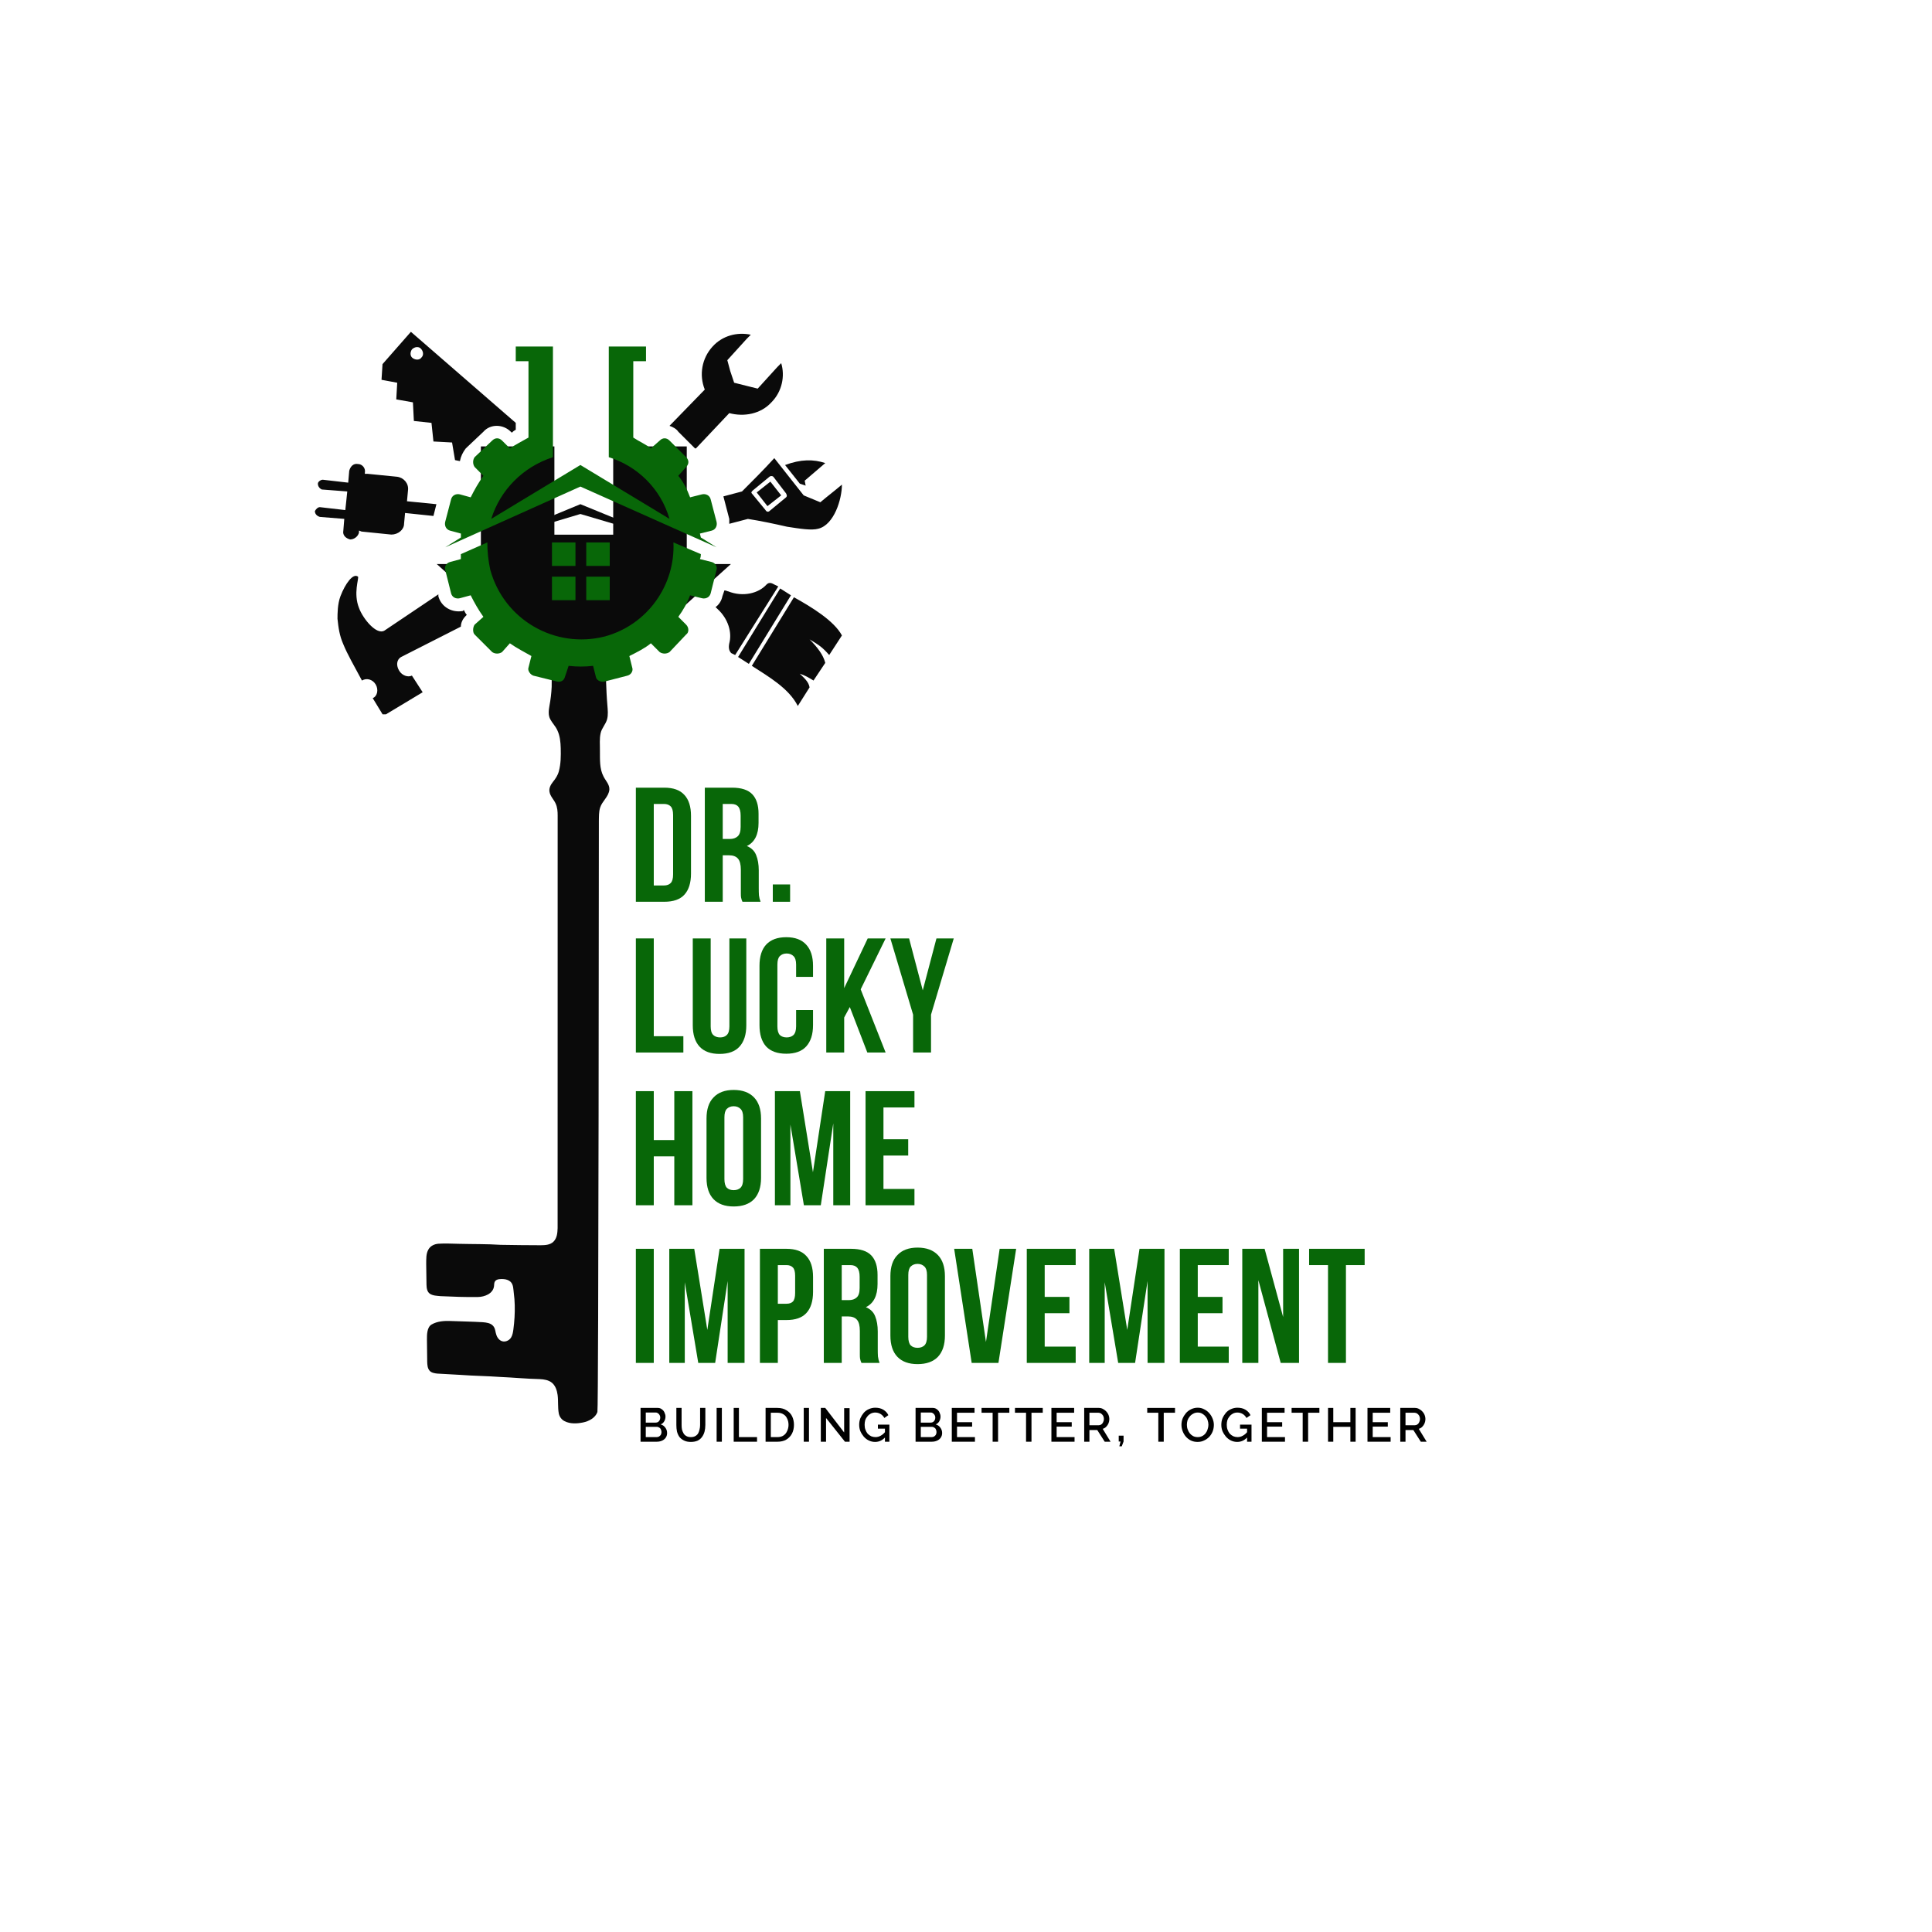 <svg xmlns="http://www.w3.org/2000/svg" xmlns:xlink="http://www.w3.org/1999/xlink" width="200" zoomAndPan="magnify" viewBox="0 0 150 150" height="200" preserveAspectRatio="xMidYMid meet" version="1.0"><defs><g/><clipPath id="38a216e1c5"><path d="M 33.055 50.949 L 56.754 50.949 L 56.754 110.648 L 33.055 110.648 Z M 33.055 50.949 " clip-rule="nonzero"/></clipPath><clipPath id="f9b479883c"><path d="M 33.957 34.57 L 56.758 34.57 L 56.758 54.07 L 33.957 54.07 Z M 33.957 34.57 " clip-rule="nonzero"/></clipPath><clipPath id="8ed9c388d2"><path d="M 24.422 25.762 L 65.52 25.762 L 65.52 55.461 L 24.422 55.461 Z M 24.422 25.762 " clip-rule="nonzero"/></clipPath></defs><g clip-path="url(#38a216e1c5)"><path fill="#0a0a0a" d="M 46.648 25.051 C 46.93 25.176 47.184 25.359 47.402 25.574 C 48.219 26.328 48.812 27.23 48.91 28.363 C 48.941 28.746 48.957 29.086 49.402 29.109 C 49.816 29.105 50.227 29.152 50.641 29.164 C 51.195 29.184 51.73 29.348 52.242 29.539 C 52.867 29.781 53.441 30.148 53.922 30.617 C 54.363 31.035 54.77 31.496 55.086 32.016 C 55.402 32.539 55.719 33.078 55.879 33.672 C 56.758 36.863 55.664 40.34 53.965 43.066 C 53.66 43.562 53.344 44.051 53.008 44.523 C 52.723 44.922 52.391 45.277 52.098 45.668 C 51.641 46.258 51.105 46.781 50.633 47.355 C 50.352 47.695 50.035 48.004 49.703 48.289 C 49.312 48.629 48.949 48.992 48.57 49.332 C 48.086 49.766 47.691 50.297 47.402 50.875 C 47.098 51.504 47.035 52.223 47.055 52.91 C 47.078 53.52 47.102 54.133 47.156 54.742 C 47.184 55.109 47.23 55.488 47.133 55.848 C 47.027 56.234 46.719 56.527 46.633 56.922 C 46.531 57.371 46.586 57.832 46.578 58.289 C 46.586 58.961 46.535 59.676 46.859 60.289 C 47.02 60.617 47.332 60.906 47.312 61.301 C 47.266 61.855 46.75 62.195 46.594 62.703 C 46.488 63.039 46.504 63.395 46.496 63.742 C 46.496 63.742 46.477 109.371 46.383 109.629 C 46.219 110.09 45.711 110.352 45.258 110.441 C 44.789 110.535 44.27 110.562 43.836 110.34 C 43.598 110.223 43.434 109.992 43.383 109.734 C 43.297 109.262 43.355 108.781 43.293 108.309 C 43.246 107.961 43.133 107.598 42.859 107.363 C 42.594 107.141 42.234 107.09 41.898 107.074 C 40.871 107.051 39.852 106.949 38.828 106.906 C 37.805 106.832 36.781 106.824 35.758 106.746 C 35.156 106.703 34.551 106.688 33.949 106.645 C 33.734 106.621 33.492 106.586 33.348 106.414 C 33.184 106.219 33.176 105.953 33.168 105.711 C 33.164 105.145 33.152 104.578 33.148 104.012 C 33.145 103.633 33.145 103.043 33.512 102.832 C 33.949 102.578 34.484 102.543 34.977 102.562 C 35.816 102.598 36.648 102.605 37.484 102.656 C 37.766 102.68 38.086 102.719 38.285 102.941 C 38.473 103.152 38.449 103.418 38.547 103.672 C 38.609 103.836 38.715 103.992 38.867 104.082 C 39.145 104.246 39.512 104.113 39.676 103.852 C 39.793 103.664 39.828 103.438 39.859 103.215 C 39.941 102.594 39.98 101.969 39.965 101.344 C 39.957 101.027 39.934 100.707 39.891 100.395 C 39.852 100.098 39.871 99.73 39.633 99.512 C 39.492 99.387 39.301 99.324 39.109 99.309 C 38.902 99.293 38.551 99.285 38.426 99.492 C 38.359 99.598 38.371 99.734 38.355 99.859 C 38.281 100.445 37.621 100.691 37.105 100.699 C 36.137 100.715 35.168 100.676 34.203 100.633 C 33.922 100.602 33.617 100.605 33.375 100.445 C 33.152 100.289 33.121 99.996 33.113 99.75 C 33.102 99.211 33.098 98.672 33.09 98.129 C 33.098 97.75 33.066 97.336 33.27 96.996 C 33.426 96.723 33.742 96.582 34.051 96.562 C 34.578 96.527 35.105 96.562 35.637 96.57 C 36.711 96.598 37.793 96.578 38.867 96.648 C 39.906 96.672 40.941 96.672 41.98 96.68 C 42.324 96.676 42.711 96.66 42.969 96.406 C 43.246 96.133 43.281 95.727 43.293 95.359 L 43.297 63.328 C 43.297 63.012 43.277 62.684 43.141 62.391 C 43 62.07 42.711 61.82 42.66 61.461 C 42.617 61.184 42.758 60.922 42.926 60.711 C 43.125 60.469 43.305 60.199 43.387 59.891 C 43.547 59.305 43.551 58.688 43.535 58.086 C 43.523 57.605 43.473 57.113 43.262 56.676 C 43.121 56.375 42.883 56.141 42.727 55.852 C 42.551 55.535 42.598 55.156 42.656 54.816 C 42.75 54.32 42.809 53.824 42.832 53.324 C 42.855 52.531 42.824 51.707 42.488 50.973 C 42.191 50.309 41.672 49.781 41.172 49.27 C 40.625 48.707 40.035 48.184 39.508 47.605 C 38.934 47.012 38.375 46.402 37.855 45.762 C 37.328 45.098 36.859 44.395 36.379 43.695 C 35.848 42.941 35.434 42.074 35.031 41.25 C 34.637 40.434 34.344 39.57 34.16 38.688 C 33.742 36.684 33.836 34.539 34.672 32.668 C 34.871 32.227 35.188 31.859 35.48 31.48 C 35.695 31.199 35.938 30.941 36.211 30.719 C 36.648 30.355 37.117 30.027 37.648 29.816 C 38.332 29.508 39.082 29.41 39.82 29.332 C 40.23 29.293 40.664 29.434 41.059 29.27 C 41.133 29.242 41.16 28.039 41.195 27.898 C 41.316 27.383 41.535 26.891 41.84 26.457 C 42.68 25.27 44.129 24.602 45.578 24.719 C 45.953 24.754 46.305 24.898 46.648 25.051 M 45.652 25.441 C 45.012 25.352 44.336 25.406 43.75 25.688 C 42.961 26.066 42.266 26.703 41.922 27.535 C 41.762 27.914 41.617 28.438 41.727 28.844 C 41.855 29.312 42.273 29.719 42.641 30.012 C 43 30.305 43.395 30.551 43.746 30.855 C 44.055 31.125 44.383 31.457 44.793 31.445 C 45.051 31.438 45.277 31.289 45.492 31.148 C 45.93 30.855 46.367 30.566 46.809 30.273 C 47.215 30.004 47.633 29.723 47.91 29.316 C 48.641 28.238 47.699 26.648 46.812 25.961 C 46.48 25.691 46.082 25.5 45.652 25.441 M 38.438 32.223 C 38.102 32.375 37.793 32.59 37.535 32.879 C 36.742 33.766 36.398 35.102 36.402 36.266 C 36.41 38.172 37.301 39.969 38.188 41.605 C 39.227 43.539 40.664 45.223 42.227 46.746 C 42.746 47.266 43.293 47.754 43.852 48.227 C 44.312 48.59 44.727 48.879 45.336 48.66 C 45.707 48.531 46.016 48.273 46.305 48.004 C 46.934 47.422 47.574 46.84 48.227 46.277 C 48.719 45.855 49.117 45.348 49.555 44.875 C 49.918 44.469 50.223 44.016 50.574 43.602 C 51.641 42.316 52.555 40.727 53.121 39.16 C 53.66 37.664 53.961 35.797 53.359 34.273 C 53.191 33.852 53.027 33.414 52.738 33.059 C 52.238 32.438 51.516 31.977 50.727 31.844 C 48.945 31.594 47.137 32.703 46.152 34.133 C 45.969 34.406 45.805 34.695 45.586 34.941 C 45.441 35.109 45.195 35.359 44.961 35.395 C 44.68 35.434 44.531 35.223 44.359 35.012 C 43.406 33.785 42.371 32.609 40.832 32.125 C 40.047 31.879 39.176 31.895 38.438 32.223 Z M 38.438 32.223 " fill-opacity="1" fill-rule="nonzero"/></g><g clip-path="url(#f9b479883c)"><path fill="#0a0a0a" d="M 47.609 34.66 L 47.609 41.512 L 43.043 41.512 L 43.043 34.66 L 37.336 34.66 L 37.336 43.793 L 33.91 43.793 L 45.328 54.07 L 56.746 43.793 L 53.32 43.793 L 53.32 34.66 Z M 47.609 34.66 " fill-opacity="1" fill-rule="nonzero"/></g><g clip-path="url(#8ed9c388d2)"><path fill="#0a0a0a" d="M 31.902 25.762 L 40.043 32.832 L 40.043 33.367 C 39.891 33.441 39.812 33.52 39.738 33.594 L 39.66 33.52 C 39.051 32.91 38.062 32.91 37.531 33.52 L 36.164 34.812 C 35.934 35.117 35.781 35.418 35.707 35.801 L 35.328 35.723 L 35.098 34.355 L 33.652 34.277 L 33.5 32.832 L 32.133 32.684 L 32.059 31.238 L 30.766 31.008 L 30.84 29.715 L 29.621 29.488 L 29.699 28.27 Z M 57.305 51.008 L 60.574 45.688 L 61.41 46.219 L 58.141 51.543 Z M 58.371 51.695 L 61.641 46.371 C 63.008 47.129 64.758 48.195 65.367 49.336 L 64.379 50.855 C 63.844 50.25 63.617 50.098 62.855 49.641 C 63.465 50.25 63.922 50.855 64.074 51.465 L 63.16 52.836 C 62.781 52.609 62.551 52.457 62.094 52.305 C 62.398 52.609 62.781 52.914 62.855 53.367 L 61.941 54.812 C 61.258 53.445 59.664 52.531 58.371 51.695 Z M 56.242 45.84 C 56.391 45.84 56.469 45.914 56.543 45.914 C 57.684 46.371 58.902 46.066 59.512 45.383 C 59.738 45.152 59.969 45.305 60.121 45.383 L 60.426 45.531 L 58.75 48.195 L 57.078 50.855 L 56.773 50.707 C 56.621 50.551 56.543 50.324 56.621 49.945 C 56.848 49.109 56.543 48.043 55.707 47.281 C 55.707 47.281 55.633 47.207 55.555 47.133 C 55.785 46.98 56.012 46.676 56.086 46.297 Z M 62.098 37.551 L 62.551 37.703 L 62.477 37.32 L 64.074 35.953 C 63.16 35.648 62.172 35.648 60.953 36.105 Z M 59.586 39.297 L 58.75 38.234 L 59.812 37.395 L 60.652 38.461 Z M 57.609 38.156 C 58.445 37.32 59.281 36.484 60.117 35.57 L 62.398 38.461 L 63.691 38.996 C 64.227 38.539 64.832 38.082 65.367 37.625 C 65.367 38.766 64.758 40.742 63.539 41.047 C 63.008 41.199 62.098 41.047 61.109 40.895 C 60.117 40.668 59.055 40.441 58.066 40.289 L 56.621 40.668 C 56.621 40.594 56.621 40.441 56.621 40.289 L 56.164 38.539 Z M 59.738 39.68 L 61.031 38.613 C 61.109 38.539 61.109 38.461 61.031 38.309 L 60.043 37.016 C 59.969 36.941 59.812 36.941 59.738 37.016 L 58.445 38.082 C 58.371 38.156 58.293 38.234 58.371 38.309 L 59.434 39.602 C 59.512 39.754 59.664 39.754 59.738 39.68 Z M 60.652 28.195 C 60.957 29.184 60.727 30.398 59.891 31.238 C 59.055 32.148 57.762 32.379 56.621 32.074 L 54.035 34.812 L 53.957 34.812 L 52.664 33.52 C 52.516 33.289 52.211 33.137 51.98 33.062 L 54.719 30.246 C 54.262 29.105 54.492 27.812 55.328 26.902 C 56.086 26.062 57.23 25.762 58.293 25.988 L 57.988 26.293 L 56.469 27.965 L 56.695 28.805 L 57 29.715 L 57.914 29.945 L 58.828 30.172 L 60.348 28.5 Z M 35.781 48.652 L 31.145 51.008 C 30.762 51.238 30.762 51.695 30.992 52.074 C 31.219 52.453 31.676 52.605 31.98 52.453 L 32.816 53.746 L 29.773 55.574 L 28.938 54.203 C 29.316 54.051 29.395 53.52 29.168 53.141 C 28.938 52.758 28.48 52.609 28.102 52.836 C 27.492 51.695 26.961 50.781 26.656 50.023 C 26.352 49.336 26.277 48.73 26.203 48.043 C 26.203 47.664 26.203 46.902 26.43 46.297 C 26.809 45.305 27.418 44.469 27.797 44.773 C 27.875 44.926 27.418 46.066 27.875 47.207 C 28.18 48.043 29.242 49.336 29.852 48.957 L 34.035 46.145 L 34.035 46.297 C 34.262 47.133 35.098 47.59 35.938 47.438 L 36.012 47.359 C 36.09 47.512 36.164 47.664 36.242 47.738 L 36.164 47.816 C 35.934 48.043 35.781 48.348 35.781 48.652 Z M 33.652 40.059 L 31.449 39.828 L 31.371 40.668 C 31.371 41.121 30.914 41.504 30.383 41.504 L 28.102 41.273 C 28.023 41.273 27.949 41.199 27.871 41.199 L 27.871 41.352 C 27.797 41.656 27.492 41.883 27.188 41.883 C 26.883 41.809 26.578 41.578 26.656 41.199 L 26.73 40.285 L 24.832 40.133 C 24.602 40.059 24.449 39.906 24.449 39.68 C 24.527 39.527 24.68 39.375 24.832 39.375 L 26.809 39.602 L 26.883 38.918 L 26.961 38.156 L 24.98 38.004 C 24.832 37.93 24.68 37.777 24.68 37.551 C 24.68 37.398 24.906 37.246 25.059 37.246 L 27.035 37.473 L 27.113 36.559 C 27.188 36.254 27.414 35.953 27.797 36.027 C 28.102 36.027 28.406 36.332 28.328 36.711 L 28.328 36.789 C 28.402 36.789 28.48 36.789 28.555 36.789 L 30.84 37.016 C 31.371 37.094 31.75 37.551 31.676 38.082 L 31.598 38.918 L 33.883 39.145 Z M 32.664 27.055 C 32.512 26.902 32.207 26.902 31.98 27.129 C 31.828 27.359 31.828 27.664 32.055 27.812 C 32.285 27.965 32.59 27.965 32.738 27.738 C 32.891 27.586 32.891 27.281 32.664 27.055 Z M 32.664 27.055 " fill-opacity="1" fill-rule="evenodd"/></g><path fill="#086708" d="M 54.414 43.023 C 54.414 43.102 54.414 43.254 54.34 43.406 L 55.25 43.633 C 55.555 43.711 55.707 44.012 55.633 44.242 L 55.176 46.066 C 55.098 46.371 54.793 46.523 54.492 46.445 L 53.578 46.219 C 53.352 46.828 53.047 47.359 52.664 47.891 L 53.273 48.5 C 53.5 48.727 53.5 49.109 53.273 49.262 L 51.98 50.629 C 51.75 50.781 51.449 50.781 51.219 50.629 L 50.535 49.945 C 50.078 50.324 49.473 50.629 48.863 50.934 L 49.09 51.848 C 49.168 52.074 49.016 52.379 48.711 52.457 L 46.961 52.91 C 46.656 52.988 46.352 52.836 46.277 52.605 L 46.047 51.695 C 45.441 51.77 44.754 51.77 44.148 51.695 L 43.844 52.605 C 43.766 52.836 43.539 52.988 43.234 52.91 L 41.41 52.457 C 41.18 52.379 40.953 52.074 41.027 51.848 L 41.258 50.934 C 40.727 50.629 40.117 50.324 39.586 49.945 L 38.977 50.629 C 38.746 50.781 38.441 50.781 38.215 50.629 L 36.848 49.262 C 36.695 49.109 36.695 48.727 36.848 48.5 L 37.531 47.891 C 37.152 47.359 36.848 46.828 36.543 46.219 L 35.707 46.445 C 35.402 46.523 35.098 46.371 35.023 46.066 L 34.566 44.242 C 34.488 44.012 34.641 43.711 34.945 43.633 L 35.781 43.406 C 35.781 43.254 35.781 43.102 35.781 43.023 L 37.836 42.113 C 37.836 42.797 37.91 43.555 38.066 44.242 C 39.129 48.121 43.086 50.402 46.961 49.414 C 50.309 48.5 52.438 45.383 52.285 42.113 Z M 54.414 43.023 " fill-opacity="1" fill-rule="evenodd"/><path fill="#086708" d="M 49.168 33.973 C 49.625 34.277 50.156 34.508 50.535 34.809 L 51.223 34.203 C 51.449 33.973 51.754 33.973 51.98 34.203 L 53.273 35.496 C 53.504 35.723 53.504 36.027 53.273 36.254 L 52.664 36.941 C 53.047 37.395 53.352 38.004 53.578 38.613 L 54.492 38.383 C 54.797 38.309 55.102 38.461 55.176 38.766 L 55.633 40.512 C 55.707 40.816 55.559 41.121 55.254 41.199 L 54.34 41.426 L 54.414 41.73 L 55.633 42.492 L 45.062 37.777 L 34.566 42.492 L 35.785 41.73 L 35.785 41.426 L 34.945 41.199 C 34.641 41.121 34.492 40.816 34.566 40.512 L 35.023 38.766 C 35.098 38.461 35.402 38.309 35.707 38.383 L 36.543 38.613 C 36.848 38.004 37.152 37.473 37.531 36.941 L 36.848 36.254 C 36.695 36.027 36.695 35.723 36.848 35.496 L 38.215 34.203 C 38.445 33.973 38.75 33.973 38.977 34.203 L 39.586 34.809 C 40.043 34.508 40.496 34.277 41.031 33.973 L 41.031 28.043 L 40.043 28.043 L 40.043 26.902 L 42.93 26.902 C 42.93 29.789 42.93 32.605 42.93 35.496 C 40.574 36.254 38.824 38.082 38.141 40.285 L 45.062 36.102 L 51.98 40.285 C 51.297 37.93 49.473 36.18 47.266 35.496 C 47.266 32.605 47.266 29.789 47.266 26.902 L 50.156 26.902 L 50.156 28.043 L 49.168 28.043 Z M 49.168 33.973 " fill-opacity="1" fill-rule="evenodd"/><path fill="#086708" d="M 45.516 44.773 L 47.34 44.773 L 47.34 46.598 L 45.516 46.598 Z M 45.516 42.113 L 47.34 42.113 L 47.34 43.938 L 45.516 43.938 Z M 42.855 42.113 L 44.68 42.113 L 44.68 43.938 L 42.855 43.938 Z M 42.855 44.773 L 44.68 44.773 L 44.68 46.598 L 42.855 46.598 Z M 42.855 44.773 " fill-opacity="1" fill-rule="evenodd"/><path fill="#0a0a0a" d="M 38.445 41.883 L 45.062 39.145 L 51.754 41.883 L 45.062 39.906 Z M 38.445 41.883 " fill-opacity="1" fill-rule="evenodd"/><g fill="#086708" fill-opacity="1"><g transform="translate(48.868, 81.717)"><g><path d="M 0.5 -8.859 L 1.891 -8.859 L 1.891 -1.266 L 4.188 -1.266 L 4.188 0 L 0.5 0 Z M 0.5 -8.859 "/></g></g></g><g fill="#086708" fill-opacity="1"><g transform="translate(53.349, 81.717)"><g><path d="M 1.828 -8.859 L 1.828 -2.031 C 1.828 -1.707 1.895 -1.484 2.031 -1.359 C 2.164 -1.234 2.344 -1.172 2.562 -1.172 C 2.781 -1.172 2.953 -1.234 3.078 -1.359 C 3.211 -1.484 3.281 -1.707 3.281 -2.031 L 3.281 -8.859 L 4.594 -8.859 L 4.594 -2.109 C 4.594 -1.391 4.414 -0.836 4.062 -0.453 C 3.719 -0.078 3.203 0.109 2.516 0.109 C 1.836 0.109 1.32 -0.078 0.969 -0.453 C 0.613 -0.836 0.438 -1.391 0.438 -2.109 L 0.438 -8.859 Z M 1.828 -8.859 "/></g></g></g><g fill="#086708" fill-opacity="1"><g transform="translate(58.576, 81.717)"><g><path d="M 4.547 -3.297 L 4.547 -2.125 C 4.547 -1.406 4.367 -0.852 4.016 -0.469 C 3.672 -0.094 3.156 0.094 2.469 0.094 C 1.781 0.094 1.258 -0.094 0.906 -0.469 C 0.562 -0.852 0.391 -1.406 0.391 -2.125 L 0.391 -6.734 C 0.391 -7.453 0.562 -8 0.906 -8.375 C 1.258 -8.758 1.781 -8.953 2.469 -8.953 C 3.156 -8.953 3.672 -8.758 4.016 -8.375 C 4.367 -8 4.547 -7.453 4.547 -6.734 L 4.547 -5.875 L 3.234 -5.875 L 3.234 -6.828 C 3.234 -7.141 3.164 -7.359 3.031 -7.484 C 2.895 -7.617 2.719 -7.688 2.5 -7.688 C 2.281 -7.688 2.102 -7.617 1.969 -7.484 C 1.844 -7.359 1.781 -7.141 1.781 -6.828 L 1.781 -2.031 C 1.781 -1.719 1.844 -1.492 1.969 -1.359 C 2.102 -1.234 2.281 -1.172 2.5 -1.172 C 2.719 -1.172 2.895 -1.234 3.031 -1.359 C 3.164 -1.492 3.234 -1.719 3.234 -2.031 L 3.234 -3.297 Z M 4.547 -3.297 "/></g></g></g><g fill="#086708" fill-opacity="1"><g transform="translate(63.651, 81.717)"><g><path d="M 2.328 -3.531 L 1.891 -2.719 L 1.891 0 L 0.5 0 L 0.5 -8.859 L 1.891 -8.859 L 1.891 -5 L 3.719 -8.859 L 5.109 -8.859 L 3.172 -4.906 L 5.109 0 L 3.688 0 Z M 2.328 -3.531 "/></g></g></g><g fill="#086708" fill-opacity="1"><g transform="translate(69.081, 81.717)"><g><path d="M 1.812 -2.938 L 0.047 -8.859 L 1.5 -8.859 L 2.562 -4.828 L 3.625 -8.859 L 4.969 -8.859 L 3.203 -2.938 L 3.203 0 L 1.812 0 Z M 1.812 -2.938 "/></g></g></g><g fill="#000000" fill-opacity="1"><g transform="translate(49.435, 111.935)"><g><path d="M 2.359 -0.672 C 2.359 -0.535 2.32 -0.414 2.25 -0.312 C 2.176 -0.207 2.078 -0.129 1.953 -0.078 C 1.828 -0.023 1.691 0 1.547 0 L 0.297 0 L 0.297 -2.625 L 1.641 -2.625 C 1.766 -2.625 1.867 -2.586 1.953 -2.516 C 2.047 -2.453 2.113 -2.367 2.156 -2.266 C 2.207 -2.16 2.234 -2.055 2.234 -1.953 C 2.234 -1.828 2.203 -1.707 2.141 -1.594 C 2.078 -1.477 1.984 -1.395 1.859 -1.344 C 2.016 -1.301 2.133 -1.219 2.219 -1.094 C 2.312 -0.977 2.359 -0.836 2.359 -0.672 Z M 1.922 -0.75 C 1.922 -0.82 1.906 -0.891 1.875 -0.953 C 1.852 -1.016 1.812 -1.062 1.75 -1.094 C 1.695 -1.133 1.641 -1.156 1.578 -1.156 L 0.703 -1.156 L 0.703 -0.359 L 1.547 -0.359 C 1.617 -0.359 1.68 -0.375 1.734 -0.406 C 1.797 -0.445 1.844 -0.492 1.875 -0.547 C 1.906 -0.609 1.922 -0.676 1.922 -0.75 Z M 0.703 -2.266 L 0.703 -1.484 L 1.469 -1.484 C 1.539 -1.484 1.602 -1.5 1.656 -1.531 C 1.707 -1.57 1.75 -1.617 1.781 -1.672 C 1.812 -1.734 1.828 -1.801 1.828 -1.875 C 1.828 -1.945 1.812 -2.008 1.781 -2.062 C 1.75 -2.125 1.707 -2.172 1.656 -2.203 C 1.613 -2.242 1.555 -2.266 1.484 -2.266 Z M 0.703 -2.266 "/></g></g></g><g fill="#000000" fill-opacity="1"><g transform="translate(52.247, 111.935)"><g><path d="M 1.391 0.016 C 1.18 0.016 1.004 -0.02 0.859 -0.094 C 0.711 -0.164 0.594 -0.258 0.5 -0.375 C 0.414 -0.5 0.352 -0.641 0.312 -0.797 C 0.281 -0.953 0.266 -1.117 0.266 -1.297 L 0.266 -2.625 L 0.672 -2.625 L 0.672 -1.297 C 0.672 -1.172 0.68 -1.051 0.703 -0.938 C 0.734 -0.832 0.773 -0.734 0.828 -0.641 C 0.879 -0.555 0.953 -0.488 1.047 -0.438 C 1.141 -0.383 1.254 -0.359 1.391 -0.359 C 1.523 -0.359 1.641 -0.383 1.734 -0.438 C 1.828 -0.488 1.898 -0.555 1.953 -0.641 C 2.004 -0.734 2.039 -0.832 2.062 -0.938 C 2.094 -1.051 2.109 -1.172 2.109 -1.297 L 2.109 -2.625 L 2.516 -2.625 L 2.516 -1.297 C 2.516 -1.109 2.492 -0.938 2.453 -0.781 C 2.41 -0.625 2.344 -0.484 2.25 -0.359 C 2.164 -0.242 2.051 -0.148 1.906 -0.078 C 1.758 -0.016 1.586 0.016 1.391 0.016 Z M 1.391 0.016 "/></g></g></g><g fill="#000000" fill-opacity="1"><g transform="translate(55.342, 111.935)"><g><path d="M 0.297 0 L 0.297 -2.625 L 0.703 -2.625 L 0.703 0 Z M 0.297 0 "/></g></g></g><g fill="#000000" fill-opacity="1"><g transform="translate(56.667, 111.935)"><g><path d="M 0.297 0 L 0.297 -2.625 L 0.703 -2.625 L 0.703 -0.359 L 2.109 -0.359 L 2.109 0 Z M 0.297 0 "/></g></g></g><g fill="#000000" fill-opacity="1"><g transform="translate(59.143, 111.935)"><g><path d="M 0.297 0 L 0.297 -2.625 L 1.219 -2.625 C 1.5 -2.625 1.734 -2.562 1.922 -2.438 C 2.117 -2.32 2.266 -2.164 2.359 -1.969 C 2.453 -1.77 2.5 -1.551 2.5 -1.312 C 2.5 -1.051 2.445 -0.82 2.344 -0.625 C 2.238 -0.426 2.086 -0.27 1.891 -0.156 C 1.703 -0.051 1.477 0 1.219 0 Z M 2.078 -1.312 C 2.078 -1.5 2.039 -1.66 1.969 -1.797 C 1.906 -1.941 1.812 -2.051 1.688 -2.125 C 1.562 -2.207 1.406 -2.25 1.219 -2.25 L 0.703 -2.25 L 0.703 -0.359 L 1.219 -0.359 C 1.406 -0.359 1.562 -0.398 1.688 -0.484 C 1.812 -0.566 1.906 -0.68 1.969 -0.828 C 2.039 -0.973 2.078 -1.133 2.078 -1.312 Z M 2.078 -1.312 "/></g></g></g><g fill="#000000" fill-opacity="1"><g transform="translate(62.106, 111.935)"><g><path d="M 0.297 0 L 0.297 -2.625 L 0.703 -2.625 L 0.703 0 Z M 0.297 0 "/></g></g></g><g fill="#000000" fill-opacity="1"><g transform="translate(63.431, 111.935)"><g><path d="M 0.703 -1.844 L 0.703 0 L 0.297 0 L 0.297 -2.625 L 0.641 -2.625 L 2.109 -0.719 L 2.109 -2.609 L 2.531 -2.609 L 2.531 0 L 2.172 0 Z M 0.703 -1.844 "/></g></g></g><g fill="#000000" fill-opacity="1"><g transform="translate(66.582, 111.935)"><g><path d="M 1.359 0.016 C 1.191 0.016 1.031 -0.02 0.875 -0.094 C 0.727 -0.164 0.598 -0.266 0.484 -0.391 C 0.379 -0.516 0.289 -0.656 0.219 -0.812 C 0.156 -0.969 0.125 -1.133 0.125 -1.312 C 0.125 -1.5 0.156 -1.672 0.219 -1.828 C 0.289 -1.984 0.379 -2.125 0.484 -2.25 C 0.598 -2.375 0.727 -2.469 0.875 -2.531 C 1.031 -2.602 1.195 -2.641 1.375 -2.641 C 1.625 -2.641 1.832 -2.586 2 -2.484 C 2.176 -2.379 2.305 -2.238 2.391 -2.062 L 2.078 -1.844 C 2.004 -1.977 1.906 -2.082 1.781 -2.156 C 1.656 -2.227 1.52 -2.266 1.375 -2.266 C 1.25 -2.266 1.133 -2.238 1.031 -2.188 C 0.926 -2.133 0.836 -2.062 0.766 -1.969 C 0.691 -1.883 0.633 -1.785 0.594 -1.672 C 0.562 -1.555 0.547 -1.438 0.547 -1.312 C 0.547 -1.176 0.566 -1.051 0.609 -0.938 C 0.648 -0.82 0.707 -0.719 0.781 -0.625 C 0.863 -0.539 0.957 -0.473 1.062 -0.422 C 1.164 -0.379 1.273 -0.359 1.391 -0.359 C 1.535 -0.359 1.672 -0.395 1.797 -0.469 C 1.93 -0.539 2.055 -0.648 2.172 -0.797 L 2.172 -0.375 C 1.941 -0.113 1.672 0.016 1.359 0.016 Z M 2.125 -1.016 L 1.578 -1.016 L 1.578 -1.328 L 2.469 -1.328 L 2.469 0 L 2.125 0 Z M 2.125 -1.016 "/></g></g></g><g fill="#000000" fill-opacity="1"><g transform="translate(69.556, 111.935)"><g/></g></g><g fill="#000000" fill-opacity="1"><g transform="translate(70.788, 111.935)"><g><path d="M 2.359 -0.672 C 2.359 -0.535 2.32 -0.414 2.25 -0.312 C 2.176 -0.207 2.078 -0.129 1.953 -0.078 C 1.828 -0.023 1.691 0 1.547 0 L 0.297 0 L 0.297 -2.625 L 1.641 -2.625 C 1.766 -2.625 1.867 -2.586 1.953 -2.516 C 2.047 -2.453 2.113 -2.367 2.156 -2.266 C 2.207 -2.16 2.234 -2.055 2.234 -1.953 C 2.234 -1.828 2.203 -1.707 2.141 -1.594 C 2.078 -1.477 1.984 -1.395 1.859 -1.344 C 2.016 -1.301 2.133 -1.219 2.219 -1.094 C 2.312 -0.977 2.359 -0.836 2.359 -0.672 Z M 1.922 -0.75 C 1.922 -0.82 1.906 -0.891 1.875 -0.953 C 1.852 -1.016 1.812 -1.062 1.75 -1.094 C 1.695 -1.133 1.641 -1.156 1.578 -1.156 L 0.703 -1.156 L 0.703 -0.359 L 1.547 -0.359 C 1.617 -0.359 1.68 -0.375 1.734 -0.406 C 1.797 -0.445 1.844 -0.492 1.875 -0.547 C 1.906 -0.609 1.922 -0.676 1.922 -0.75 Z M 0.703 -2.266 L 0.703 -1.484 L 1.469 -1.484 C 1.539 -1.484 1.602 -1.5 1.656 -1.531 C 1.707 -1.57 1.75 -1.617 1.781 -1.672 C 1.812 -1.734 1.828 -1.801 1.828 -1.875 C 1.828 -1.945 1.812 -2.008 1.781 -2.062 C 1.75 -2.125 1.707 -2.172 1.656 -2.203 C 1.613 -2.242 1.555 -2.266 1.484 -2.266 Z M 0.703 -2.266 "/></g></g></g><g fill="#000000" fill-opacity="1"><g transform="translate(73.6, 111.935)"><g><path d="M 2.094 -0.359 L 2.094 0 L 0.297 0 L 0.297 -2.625 L 2.062 -2.625 L 2.062 -2.25 L 0.703 -2.25 L 0.703 -1.516 L 1.875 -1.516 L 1.875 -1.172 L 0.703 -1.172 L 0.703 -0.359 Z M 2.094 -0.359 "/></g></g></g><g fill="#000000" fill-opacity="1"><g transform="translate(76.146, 111.935)"><g><path d="M 2.219 -2.25 L 1.344 -2.25 L 1.344 0 L 0.922 0 L 0.922 -2.25 L 0.062 -2.25 L 0.062 -2.625 L 2.219 -2.625 Z M 2.219 -2.25 "/></g></g></g><g fill="#000000" fill-opacity="1"><g transform="translate(78.74, 111.935)"><g><path d="M 2.219 -2.25 L 1.344 -2.25 L 1.344 0 L 0.922 0 L 0.922 -2.25 L 0.062 -2.25 L 0.062 -2.625 L 2.219 -2.625 Z M 2.219 -2.25 "/></g></g></g><g fill="#000000" fill-opacity="1"><g transform="translate(81.334, 111.935)"><g><path d="M 2.094 -0.359 L 2.094 0 L 0.297 0 L 0.297 -2.625 L 2.062 -2.625 L 2.062 -2.25 L 0.703 -2.25 L 0.703 -1.516 L 1.875 -1.516 L 1.875 -1.172 L 0.703 -1.172 L 0.703 -0.359 Z M 2.094 -0.359 "/></g></g></g><g fill="#000000" fill-opacity="1"><g transform="translate(83.88, 111.935)"><g><path d="M 0.297 0 L 0.297 -2.625 L 1.438 -2.625 C 1.551 -2.625 1.656 -2.598 1.75 -2.547 C 1.852 -2.492 1.941 -2.426 2.016 -2.344 C 2.086 -2.27 2.145 -2.18 2.188 -2.078 C 2.227 -1.973 2.25 -1.867 2.25 -1.766 C 2.25 -1.648 2.227 -1.539 2.188 -1.438 C 2.145 -1.332 2.082 -1.238 2 -1.156 C 1.926 -1.082 1.836 -1.031 1.734 -1 L 2.344 0 L 1.891 0 L 1.312 -0.906 L 0.703 -0.906 L 0.703 0 Z M 0.703 -1.281 L 1.438 -1.281 C 1.508 -1.281 1.57 -1.301 1.625 -1.344 C 1.688 -1.383 1.734 -1.441 1.766 -1.516 C 1.805 -1.598 1.828 -1.68 1.828 -1.766 C 1.828 -1.859 1.805 -1.941 1.766 -2.016 C 1.723 -2.086 1.672 -2.145 1.609 -2.188 C 1.547 -2.227 1.477 -2.25 1.406 -2.25 L 0.703 -2.25 Z M 0.703 -1.281 "/></g></g></g><g fill="#000000" fill-opacity="1"><g transform="translate(86.639, 111.935)"><g><path d="M 0.266 0.359 L 0.359 -0.016 L 0.219 -0.016 L 0.219 -0.469 L 0.594 -0.469 L 0.594 -0.016 L 0.453 0.359 Z M 0.266 0.359 "/></g></g></g><g fill="#000000" fill-opacity="1"><g transform="translate(87.776, 111.935)"><g/></g></g><g fill="#000000" fill-opacity="1"><g transform="translate(89.009, 111.935)"><g><path d="M 2.219 -2.25 L 1.344 -2.25 L 1.344 0 L 0.922 0 L 0.922 -2.25 L 0.062 -2.25 L 0.062 -2.625 L 2.219 -2.625 Z M 2.219 -2.25 "/></g></g></g><g fill="#000000" fill-opacity="1"><g transform="translate(91.603, 111.935)"><g><path d="M 1.375 0.016 C 1.188 0.016 1.016 -0.02 0.859 -0.094 C 0.711 -0.164 0.582 -0.266 0.469 -0.391 C 0.363 -0.516 0.281 -0.656 0.219 -0.812 C 0.156 -0.977 0.125 -1.145 0.125 -1.312 C 0.125 -1.488 0.156 -1.656 0.219 -1.812 C 0.289 -1.969 0.379 -2.109 0.484 -2.234 C 0.598 -2.359 0.734 -2.457 0.891 -2.531 C 1.047 -2.602 1.211 -2.641 1.391 -2.641 C 1.578 -2.641 1.742 -2.598 1.891 -2.516 C 2.047 -2.441 2.176 -2.344 2.281 -2.219 C 2.395 -2.094 2.484 -1.945 2.547 -1.781 C 2.609 -1.625 2.641 -1.469 2.641 -1.312 C 2.641 -1.133 2.609 -0.961 2.547 -0.797 C 2.484 -0.641 2.395 -0.5 2.281 -0.375 C 2.164 -0.258 2.031 -0.164 1.875 -0.094 C 1.727 -0.02 1.562 0.016 1.375 0.016 Z M 0.547 -1.312 C 0.547 -1.188 0.566 -1.066 0.609 -0.953 C 0.648 -0.836 0.707 -0.734 0.781 -0.641 C 0.852 -0.555 0.938 -0.488 1.031 -0.438 C 1.133 -0.383 1.254 -0.359 1.391 -0.359 C 1.516 -0.359 1.629 -0.383 1.734 -0.438 C 1.836 -0.488 1.926 -0.562 2 -0.656 C 2.07 -0.75 2.125 -0.852 2.156 -0.969 C 2.195 -1.082 2.219 -1.195 2.219 -1.312 C 2.219 -1.438 2.195 -1.555 2.156 -1.672 C 2.125 -1.785 2.066 -1.883 1.984 -1.969 C 1.91 -2.062 1.82 -2.133 1.719 -2.188 C 1.625 -2.238 1.516 -2.266 1.391 -2.266 C 1.254 -2.266 1.133 -2.234 1.031 -2.172 C 0.926 -2.117 0.836 -2.047 0.766 -1.953 C 0.691 -1.867 0.633 -1.77 0.594 -1.656 C 0.562 -1.539 0.547 -1.426 0.547 -1.312 Z M 0.547 -1.312 "/></g></g></g><g fill="#000000" fill-opacity="1"><g transform="translate(94.698, 111.935)"><g><path d="M 1.359 0.016 C 1.191 0.016 1.031 -0.02 0.875 -0.094 C 0.727 -0.164 0.598 -0.266 0.484 -0.391 C 0.379 -0.516 0.289 -0.656 0.219 -0.812 C 0.156 -0.969 0.125 -1.133 0.125 -1.312 C 0.125 -1.5 0.156 -1.672 0.219 -1.828 C 0.289 -1.984 0.379 -2.125 0.484 -2.25 C 0.598 -2.375 0.727 -2.469 0.875 -2.531 C 1.031 -2.602 1.195 -2.641 1.375 -2.641 C 1.625 -2.641 1.832 -2.586 2 -2.484 C 2.176 -2.379 2.305 -2.238 2.391 -2.062 L 2.078 -1.844 C 2.004 -1.977 1.906 -2.082 1.781 -2.156 C 1.656 -2.227 1.52 -2.266 1.375 -2.266 C 1.25 -2.266 1.133 -2.238 1.031 -2.188 C 0.926 -2.133 0.836 -2.062 0.766 -1.969 C 0.691 -1.883 0.633 -1.785 0.594 -1.672 C 0.562 -1.555 0.547 -1.438 0.547 -1.312 C 0.547 -1.176 0.566 -1.051 0.609 -0.938 C 0.648 -0.82 0.707 -0.719 0.781 -0.625 C 0.863 -0.539 0.957 -0.473 1.062 -0.422 C 1.164 -0.379 1.273 -0.359 1.391 -0.359 C 1.535 -0.359 1.672 -0.395 1.797 -0.469 C 1.93 -0.539 2.055 -0.648 2.172 -0.797 L 2.172 -0.375 C 1.941 -0.113 1.672 0.016 1.359 0.016 Z M 2.125 -1.016 L 1.578 -1.016 L 1.578 -1.328 L 2.469 -1.328 L 2.469 0 L 2.125 0 Z M 2.125 -1.016 "/></g></g></g><g fill="#000000" fill-opacity="1"><g transform="translate(97.672, 111.935)"><g><path d="M 2.094 -0.359 L 2.094 0 L 0.297 0 L 0.297 -2.625 L 2.062 -2.625 L 2.062 -2.25 L 0.703 -2.25 L 0.703 -1.516 L 1.875 -1.516 L 1.875 -1.172 L 0.703 -1.172 L 0.703 -0.359 Z M 2.094 -0.359 "/></g></g></g><g fill="#000000" fill-opacity="1"><g transform="translate(100.218, 111.935)"><g><path d="M 2.219 -2.25 L 1.344 -2.25 L 1.344 0 L 0.922 0 L 0.922 -2.25 L 0.062 -2.25 L 0.062 -2.625 L 2.219 -2.625 Z M 2.219 -2.25 "/></g></g></g><g fill="#000000" fill-opacity="1"><g transform="translate(102.812, 111.935)"><g><path d="M 2.438 -2.625 L 2.438 0 L 2.031 0 L 2.031 -1.156 L 0.703 -1.156 L 0.703 0 L 0.297 0 L 0.297 -2.625 L 0.703 -2.625 L 0.703 -1.516 L 2.031 -1.516 L 2.031 -2.625 Z M 2.438 -2.625 "/></g></g></g><g fill="#000000" fill-opacity="1"><g transform="translate(105.874, 111.935)"><g><path d="M 2.094 -0.359 L 2.094 0 L 0.297 0 L 0.297 -2.625 L 2.062 -2.625 L 2.062 -2.25 L 0.703 -2.25 L 0.703 -1.516 L 1.875 -1.516 L 1.875 -1.172 L 0.703 -1.172 L 0.703 -0.359 Z M 2.094 -0.359 "/></g></g></g><g fill="#000000" fill-opacity="1"><g transform="translate(108.42, 111.935)"><g><path d="M 0.297 0 L 0.297 -2.625 L 1.438 -2.625 C 1.551 -2.625 1.656 -2.598 1.75 -2.547 C 1.852 -2.492 1.941 -2.426 2.016 -2.344 C 2.086 -2.27 2.145 -2.18 2.188 -2.078 C 2.227 -1.973 2.25 -1.867 2.25 -1.766 C 2.25 -1.648 2.227 -1.539 2.188 -1.438 C 2.145 -1.332 2.082 -1.238 2 -1.156 C 1.926 -1.082 1.836 -1.031 1.734 -1 L 2.344 0 L 1.891 0 L 1.312 -0.906 L 0.703 -0.906 L 0.703 0 Z M 0.703 -1.281 L 1.438 -1.281 C 1.508 -1.281 1.57 -1.301 1.625 -1.344 C 1.688 -1.383 1.734 -1.441 1.766 -1.516 C 1.805 -1.598 1.828 -1.68 1.828 -1.766 C 1.828 -1.859 1.805 -1.941 1.766 -2.016 C 1.723 -2.086 1.672 -2.145 1.609 -2.188 C 1.547 -2.227 1.477 -2.25 1.406 -2.25 L 0.703 -2.25 Z M 0.703 -1.281 "/></g></g></g><g fill="#086708" fill-opacity="1"><g transform="translate(48.868, 93.576)"><g><path d="M 1.891 0 L 0.5 0 L 0.5 -8.859 L 1.891 -8.859 L 1.891 -5.062 L 3.484 -5.062 L 3.484 -8.859 L 4.891 -8.859 L 4.891 0 L 3.484 0 L 3.484 -3.797 L 1.891 -3.797 Z M 1.891 0 "/></g></g></g><g fill="#086708" fill-opacity="1"><g transform="translate(54.463, 93.576)"><g><path d="M 1.781 -2.031 C 1.781 -1.719 1.844 -1.492 1.969 -1.359 C 2.102 -1.234 2.281 -1.172 2.5 -1.172 C 2.719 -1.172 2.895 -1.234 3.031 -1.359 C 3.164 -1.492 3.234 -1.719 3.234 -2.031 L 3.234 -6.828 C 3.234 -7.141 3.164 -7.359 3.031 -7.484 C 2.895 -7.617 2.719 -7.688 2.5 -7.688 C 2.281 -7.688 2.102 -7.617 1.969 -7.484 C 1.844 -7.359 1.781 -7.141 1.781 -6.828 Z M 0.391 -6.734 C 0.391 -7.453 0.57 -8 0.938 -8.375 C 1.301 -8.758 1.82 -8.953 2.5 -8.953 C 3.188 -8.953 3.711 -8.758 4.078 -8.375 C 4.441 -8 4.625 -7.453 4.625 -6.734 L 4.625 -2.125 C 4.625 -1.406 4.441 -0.852 4.078 -0.469 C 3.711 -0.094 3.188 0.094 2.5 0.094 C 1.82 0.094 1.301 -0.094 0.938 -0.469 C 0.57 -0.852 0.391 -1.406 0.391 -2.125 Z M 0.391 -6.734 "/></g></g></g><g fill="#086708" fill-opacity="1"><g transform="translate(59.664, 93.576)"><g><path d="M 3.453 -2.562 L 4.406 -8.859 L 6.344 -8.859 L 6.344 0 L 5.031 0 L 5.031 -6.359 L 4.062 0 L 2.75 0 L 1.703 -6.266 L 1.703 0 L 0.5 0 L 0.5 -8.859 L 2.438 -8.859 Z M 3.453 -2.562 "/></g></g></g><g fill="#086708" fill-opacity="1"><g transform="translate(66.701, 93.576)"><g><path d="M 1.891 -5.125 L 3.812 -5.125 L 3.812 -3.859 L 1.891 -3.859 L 1.891 -1.266 L 4.297 -1.266 L 4.297 0 L 0.5 0 L 0.5 -8.859 L 4.297 -8.859 L 4.297 -7.594 L 1.891 -7.594 Z M 1.891 -5.125 "/></g></g></g><g fill="#086708" fill-opacity="1"><g transform="translate(48.868, 105.816)"><g><path d="M 0.5 -8.859 L 1.891 -8.859 L 1.891 0 L 0.5 0 Z M 0.5 -8.859 "/></g></g></g><g fill="#086708" fill-opacity="1"><g transform="translate(51.463, 105.816)"><g><path d="M 3.453 -2.562 L 4.406 -8.859 L 6.344 -8.859 L 6.344 0 L 5.031 0 L 5.031 -6.359 L 4.062 0 L 2.75 0 L 1.703 -6.266 L 1.703 0 L 0.5 0 L 0.5 -8.859 L 2.438 -8.859 Z M 3.453 -2.562 "/></g></g></g><g fill="#086708" fill-opacity="1"><g transform="translate(58.5, 105.816)"><g><path d="M 2.562 -8.859 C 3.258 -8.859 3.773 -8.672 4.109 -8.297 C 4.453 -7.93 4.625 -7.391 4.625 -6.672 L 4.625 -5.516 C 4.625 -4.797 4.453 -4.25 4.109 -3.875 C 3.773 -3.508 3.258 -3.328 2.562 -3.328 L 1.891 -3.328 L 1.891 0 L 0.5 0 L 0.5 -8.859 Z M 1.891 -7.594 L 1.891 -4.594 L 2.562 -4.594 C 2.781 -4.594 2.945 -4.648 3.062 -4.766 C 3.176 -4.891 3.234 -5.109 3.234 -5.422 L 3.234 -6.766 C 3.234 -7.078 3.176 -7.289 3.062 -7.406 C 2.945 -7.531 2.781 -7.594 2.562 -7.594 Z M 1.891 -7.594 "/></g></g></g><g fill="#086708" fill-opacity="1"><g transform="translate(63.461, 105.816)"><g><path d="M 3.422 0 C 3.398 -0.062 3.379 -0.113 3.359 -0.156 C 3.348 -0.207 3.332 -0.27 3.312 -0.344 C 3.301 -0.426 3.297 -0.523 3.297 -0.641 C 3.297 -0.766 3.297 -0.914 3.297 -1.094 L 3.297 -2.484 C 3.297 -2.891 3.223 -3.176 3.078 -3.344 C 2.93 -3.52 2.695 -3.609 2.375 -3.609 L 1.891 -3.609 L 1.891 0 L 0.5 0 L 0.5 -8.859 L 2.609 -8.859 C 3.336 -8.859 3.863 -8.688 4.188 -8.344 C 4.508 -8.008 4.672 -7.504 4.672 -6.828 L 4.672 -6.125 C 4.672 -5.219 4.367 -4.617 3.766 -4.328 C 4.117 -4.18 4.359 -3.945 4.484 -3.625 C 4.617 -3.301 4.688 -2.906 4.688 -2.438 L 4.688 -1.078 C 4.688 -0.859 4.691 -0.664 4.703 -0.5 C 4.723 -0.332 4.766 -0.164 4.828 0 Z M 1.891 -7.594 L 1.891 -4.875 L 2.438 -4.875 C 2.695 -4.875 2.898 -4.941 3.047 -5.078 C 3.203 -5.211 3.281 -5.457 3.281 -5.812 L 3.281 -6.688 C 3.281 -7 3.223 -7.227 3.109 -7.375 C 2.992 -7.52 2.812 -7.594 2.562 -7.594 Z M 1.891 -7.594 "/></g></g></g><g fill="#086708" fill-opacity="1"><g transform="translate(68.739, 105.816)"><g><path d="M 1.781 -2.031 C 1.781 -1.719 1.844 -1.492 1.969 -1.359 C 2.102 -1.234 2.281 -1.172 2.5 -1.172 C 2.719 -1.172 2.895 -1.234 3.031 -1.359 C 3.164 -1.492 3.234 -1.719 3.234 -2.031 L 3.234 -6.828 C 3.234 -7.141 3.164 -7.359 3.031 -7.484 C 2.895 -7.617 2.719 -7.688 2.5 -7.688 C 2.281 -7.688 2.102 -7.617 1.969 -7.484 C 1.844 -7.359 1.781 -7.141 1.781 -6.828 Z M 0.391 -6.734 C 0.391 -7.453 0.57 -8 0.938 -8.375 C 1.301 -8.758 1.82 -8.953 2.5 -8.953 C 3.188 -8.953 3.711 -8.758 4.078 -8.375 C 4.441 -8 4.625 -7.453 4.625 -6.734 L 4.625 -2.125 C 4.625 -1.406 4.441 -0.852 4.078 -0.469 C 3.711 -0.094 3.188 0.094 2.5 0.094 C 1.82 0.094 1.301 -0.094 0.938 -0.469 C 0.57 -0.852 0.391 -1.406 0.391 -2.125 Z M 0.391 -6.734 "/></g></g></g><g fill="#086708" fill-opacity="1"><g transform="translate(73.941, 105.816)"><g><path d="M 2.609 -1.625 L 3.672 -8.859 L 4.953 -8.859 L 3.578 0 L 1.5 0 L 0.141 -8.859 L 1.547 -8.859 Z M 2.609 -1.625 "/></g></g></g><g fill="#086708" fill-opacity="1"><g transform="translate(79.219, 105.816)"><g><path d="M 1.891 -5.125 L 3.812 -5.125 L 3.812 -3.859 L 1.891 -3.859 L 1.891 -1.266 L 4.297 -1.266 L 4.297 0 L 0.5 0 L 0.5 -8.859 L 4.297 -8.859 L 4.297 -7.594 L 1.891 -7.594 Z M 1.891 -5.125 "/></g></g></g><g fill="#086708" fill-opacity="1"><g transform="translate(84.066, 105.816)"><g><path d="M 3.453 -2.562 L 4.406 -8.859 L 6.344 -8.859 L 6.344 0 L 5.031 0 L 5.031 -6.359 L 4.062 0 L 2.75 0 L 1.703 -6.266 L 1.703 0 L 0.5 0 L 0.5 -8.859 L 2.438 -8.859 Z M 3.453 -2.562 "/></g></g></g><g fill="#086708" fill-opacity="1"><g transform="translate(91.103, 105.816)"><g><path d="M 1.891 -5.125 L 3.812 -5.125 L 3.812 -3.859 L 1.891 -3.859 L 1.891 -1.266 L 4.297 -1.266 L 4.297 0 L 0.5 0 L 0.5 -8.859 L 4.297 -8.859 L 4.297 -7.594 L 1.891 -7.594 Z M 1.891 -5.125 "/></g></g></g><g fill="#086708" fill-opacity="1"><g transform="translate(95.95, 105.816)"><g><path d="M 1.75 -6.422 L 1.75 0 L 0.5 0 L 0.5 -8.859 L 2.234 -8.859 L 3.672 -3.562 L 3.672 -8.859 L 4.906 -8.859 L 4.906 0 L 3.484 0 Z M 1.75 -6.422 "/></g></g></g><g fill="#086708" fill-opacity="1"><g transform="translate(101.545, 105.816)"><g><path d="M 0.094 -8.859 L 4.406 -8.859 L 4.406 -7.594 L 2.953 -7.594 L 2.953 0 L 1.562 0 L 1.562 -7.594 L 0.094 -7.594 Z M 0.094 -8.859 "/></g></g></g><g fill="#086708" fill-opacity="1"><g transform="translate(48.868, 70.013)"><g><path d="M 0.5 -8.859 L 2.703 -8.859 C 3.41 -8.859 3.93 -8.672 4.266 -8.297 C 4.609 -7.93 4.781 -7.391 4.781 -6.672 L 4.781 -2.188 C 4.781 -1.469 4.609 -0.922 4.266 -0.547 C 3.93 -0.18 3.41 0 2.703 0 L 0.5 0 Z M 1.891 -7.594 L 1.891 -1.266 L 2.688 -1.266 C 2.906 -1.266 3.078 -1.328 3.203 -1.453 C 3.328 -1.578 3.391 -1.801 3.391 -2.125 L 3.391 -6.734 C 3.391 -7.055 3.328 -7.281 3.203 -7.406 C 3.078 -7.531 2.906 -7.594 2.688 -7.594 Z M 1.891 -7.594 "/></g></g></g><g fill="#086708" fill-opacity="1"><g transform="translate(54.222, 70.013)"><g><path d="M 3.422 0 C 3.398 -0.062 3.379 -0.113 3.359 -0.156 C 3.348 -0.207 3.332 -0.27 3.312 -0.344 C 3.301 -0.426 3.297 -0.523 3.297 -0.641 C 3.297 -0.766 3.297 -0.914 3.297 -1.094 L 3.297 -2.484 C 3.297 -2.891 3.223 -3.176 3.078 -3.344 C 2.93 -3.52 2.695 -3.609 2.375 -3.609 L 1.891 -3.609 L 1.891 0 L 0.5 0 L 0.5 -8.859 L 2.609 -8.859 C 3.336 -8.859 3.863 -8.688 4.188 -8.344 C 4.508 -8.008 4.672 -7.504 4.672 -6.828 L 4.672 -6.125 C 4.672 -5.219 4.367 -4.617 3.766 -4.328 C 4.117 -4.18 4.359 -3.945 4.484 -3.625 C 4.617 -3.301 4.688 -2.906 4.688 -2.438 L 4.688 -1.078 C 4.688 -0.859 4.691 -0.664 4.703 -0.5 C 4.723 -0.332 4.766 -0.164 4.828 0 Z M 1.891 -7.594 L 1.891 -4.875 L 2.438 -4.875 C 2.695 -4.875 2.898 -4.941 3.047 -5.078 C 3.203 -5.211 3.281 -5.457 3.281 -5.812 L 3.281 -6.688 C 3.281 -7 3.223 -7.227 3.109 -7.375 C 2.992 -7.52 2.812 -7.594 2.562 -7.594 Z M 1.891 -7.594 "/></g></g></g><g fill="#086708" fill-opacity="1"><g transform="translate(59.5, 70.013)"><g><path d="M 1.844 -1.344 L 1.844 0 L 0.5 0 L 0.5 -1.344 Z M 1.844 -1.344 "/></g></g></g></svg>